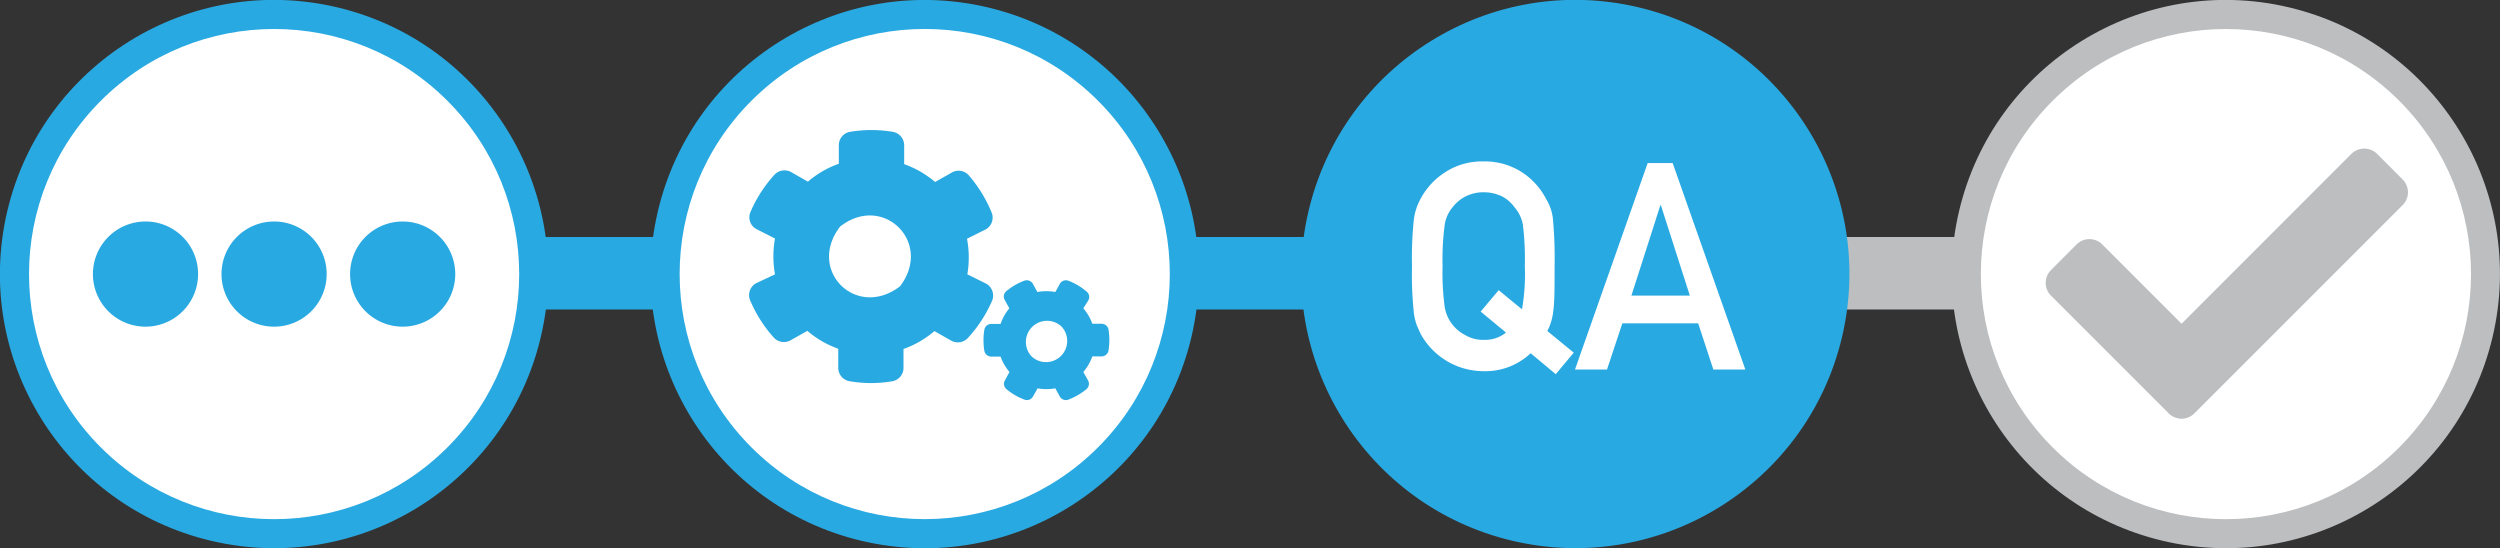<svg xmlns="http://www.w3.org/2000/svg" viewBox="0 0 300 65.78"><rect x="0" y="0" width="300" height="65.78" fill="#333333" stroke="none"/><defs><style>.cls-1{fill:#bcbec0;}.cls-2{fill:#29a9e1;}.cls-3{fill:#fff;}</style></defs><title>Asset 6</title><g id="Layer_2" data-name="Layer 2"><g id="Layer_1-2" data-name="Layer 1"><rect class="cls-1" x="197.82" y="28.44" width="60" height="8.7"/><rect class="cls-2" x="111.82" y="28.44" width="75" height="8.7"/><rect class="cls-2" x="47.07" y="28.44" width="60" height="8.7"/><circle class="cls-2" cx="32.89" cy="32.89" r="32.89" transform="translate(-6.68 57.34) rotate(-76.72)"/><circle class="cls-3" cx="32.89" cy="32.89" r="29.41" transform="translate(-13.62 32.89) rotate(-45)"/><circle class="cls-2" cx="110.96" cy="32.89" r="32.89" transform="translate(53.46 133.33) rotate(-76.72)"/><circle class="cls-3" cx="110.96" cy="32.89" r="29.41" transform="translate(9.25 88.09) rotate(-45)"/><circle class="cls-2" cx="189.04" cy="32.89" r="32.89" transform="translate(113.6 209.31) rotate(-76.72)"/><circle class="cls-2" cx="189.04" cy="32.89" r="29.41" transform="translate(32.11 143.3) rotate(-45)"/><circle class="cls-1" cx="267.11" cy="32.89" r="32.89" transform="translate(173.73 285.3) rotate(-76.72)"/><circle class="cls-3" cx="267.11" cy="32.89" r="29.41" transform="translate(54.98 198.51) rotate(-45)"/><path class="cls-3" d="M183.68,42.39A7.92,7.92,0,0,1,178,44.54a8.62,8.62,0,0,1-7.51-4.45c-.18-.37-.33-.73-.48-1.07a7.44,7.44,0,0,1-.33-1.32,44,44,0,0,1-.24-5.74,44,44,0,0,1,.24-5.78,7.15,7.15,0,0,1,.81-2.36,8.52,8.52,0,0,1,2.79-3.06A8.11,8.11,0,0,1,178,19.37a8.2,8.2,0,0,1,4.77,1.39,8.32,8.32,0,0,1,2.73,3.06,5.7,5.7,0,0,1,.84,2.36,50.21,50.21,0,0,1,.21,5.78c0,2.57,0,4.36-.16,5.38a6.59,6.59,0,0,1-.71,2.38l3.17,2.6-2.16,2.58Zm-6-5,2.16-2.57,2.8,2.3a24.46,24.46,0,0,0,.34-5.19,33.57,33.57,0,0,0-.24-5,4.36,4.36,0,0,0-1-2.06,4.31,4.31,0,0,0-1.45-1.28,5.08,5.08,0,0,0-2.25-.52,4.84,4.84,0,0,0-2.21.52,4.67,4.67,0,0,0-1.52,1.28,4.23,4.23,0,0,0-.94,2.06,31.42,31.42,0,0,0-.26,5,30.64,30.64,0,0,0,.26,4.95,4.63,4.63,0,0,0,2.46,3.33,4.11,4.11,0,0,0,2.21.57,4,4,0,0,0,2.68-.87Z"/><path class="cls-3" d="M203.78,38.8h-9.1l-1.84,5.54H189l8.72-24.77h3l8.72,24.77h-3.84Zm-1-3.33-3.47-10.83h-.07l-3.47,10.83Z"/><path class="cls-1" d="M260.25,49.61,246.12,35.48a2.17,2.17,0,0,1,0-3.07l3.07-3.08a2.18,2.18,0,0,1,3.08,0l9.52,9.52,20.38-20.39a2.2,2.2,0,0,1,3.08,0l3.07,3.08a2.17,2.17,0,0,1,0,3.07l-25,25a2.17,2.17,0,0,1-3.07,0Z"/><path class="cls-2" d="M39.2,32.89a6.31,6.31,0,1,1-6.31-6.31A6.3,6.3,0,0,1,39.2,32.89Zm9.12-6.31a6.31,6.31,0,1,0,6.31,6.31A6.31,6.31,0,0,0,48.32,26.58Zm-30.86,0a6.31,6.31,0,1,0,6.31,6.31A6.3,6.3,0,0,0,17.46,26.58Z"/><path class="cls-2" d="M116.08,32.92l2.28,1.13a1.64,1.64,0,0,1,.71,2,16.16,16.16,0,0,1-2.88,4.46,1.64,1.64,0,0,1-2.06.36l-2-1.14a11.75,11.75,0,0,1-3.71,2.15v2.27a1.62,1.62,0,0,1-1.34,1.6,15.11,15.11,0,0,1-5.11,0,1.63,1.63,0,0,1-1.38-1.61V41.85a11.75,11.75,0,0,1-3.71-2.15l-2,1.13a1.64,1.64,0,0,1-2.06-.36A16,16,0,0,1,90,36a1.63,1.63,0,0,1,.71-2L93,32.92a12,12,0,0,1,0-4.3l-2.25-1.14a1.6,1.6,0,0,1-.71-2,15.92,15.92,0,0,1,2.85-4.46,1.64,1.64,0,0,1,2.06-.36l2,1.14a11.56,11.56,0,0,1,3.71-2.15V17.41A1.62,1.62,0,0,1,102,15.82a15.55,15.55,0,0,1,5.14,0,1.64,1.64,0,0,1,1.36,1.6v2.28a11.72,11.72,0,0,1,3.71,2.14l2-1.13a1.62,1.62,0,0,1,2.06.35A16.3,16.3,0,0,1,119,25.51a1.62,1.62,0,0,1-.68,2l-2.28,1.14A12,12,0,0,1,116.08,32.92ZM108,34.36c4-5.23-2-11.21-7.18-7.18C96.77,32.41,102.74,38.38,108,34.36ZM124.51,46.6l-.56,1a.83.83,0,0,1-1,.36,7.34,7.34,0,0,1-2.17-1.26.83.83,0,0,1-.19-1.06l.55-1a5.89,5.89,0,0,1-1.07-1.85h-1.12a.84.84,0,0,1-.83-.7,7.83,7.83,0,0,1,0-2.51.85.85,0,0,1,.83-.71h1.12A5.89,5.89,0,0,1,121.12,37l-.55-1a.83.83,0,0,1,.19-1.06,7.47,7.47,0,0,1,2.17-1.26.84.84,0,0,1,1,.36l.56,1a6,6,0,0,1,2.15,0l.55-1a.85.85,0,0,1,1-.36A7.52,7.52,0,0,1,130.41,35a.83.83,0,0,1,.18,1.06L130,37a5.92,5.92,0,0,1,1.08,1.85h1.11a.84.84,0,0,1,.83.7,7.83,7.83,0,0,1,0,2.51.85.85,0,0,1-.83.71h-1.11A5.92,5.92,0,0,1,130,44.64l.56,1a.84.84,0,0,1-.19,1.06,7.66,7.66,0,0,1-2.18,1.26.83.83,0,0,1-1-.36l-.55-1A6,6,0,0,1,124.51,46.6Zm-.72-3.83a2.54,2.54,0,0,0,3.59-3.59,2.54,2.54,0,0,0-3.59,3.59Z"/></g></g></svg>